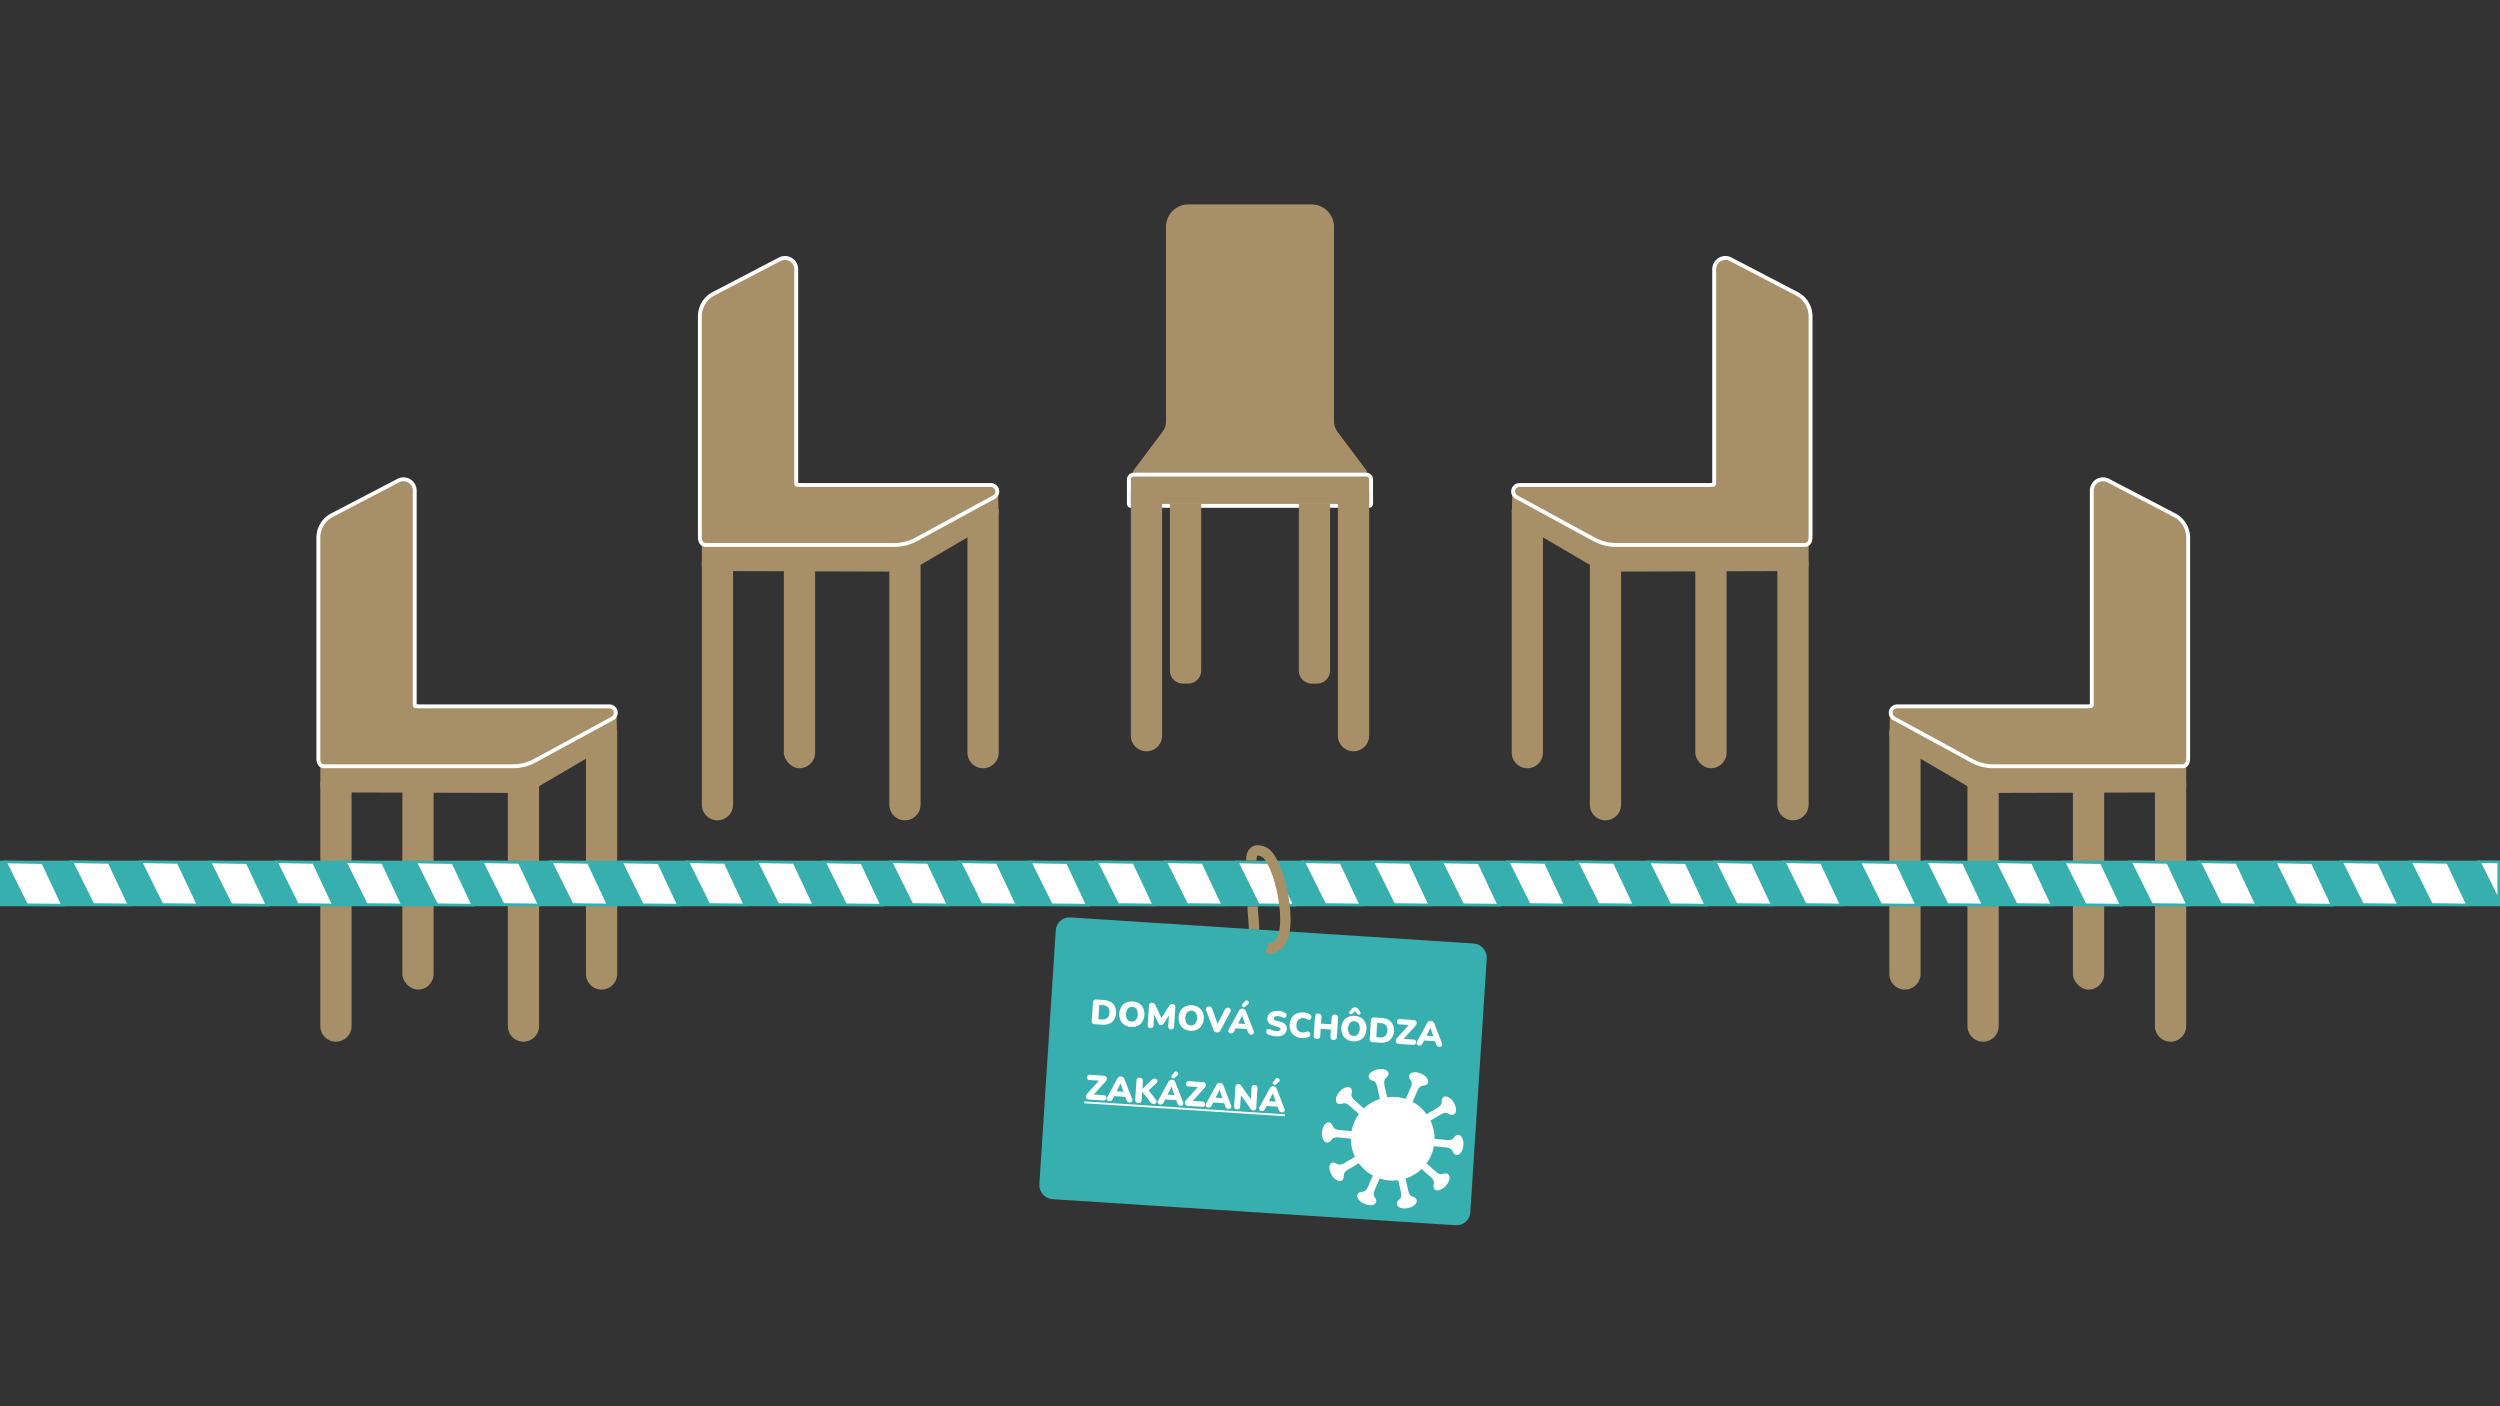 <?xml version="1.0" encoding="UTF-8"?> <svg xmlns="http://www.w3.org/2000/svg" id="Layer_1" data-name="Layer 1" width="1920" height="1080" viewBox="0 0 1920 1080"><rect x="0" y="0" width="1920" height="1080" fill="#333333" stroke="none"/><defs><style>.cls-1{fill:#a78f68;}.cls-2{fill:#fff;}.cls-3,.cls-5{fill:#37afaf;}.cls-4{fill:none;stroke:#a78f68;stroke-width:8px;}.cls-4,.cls-5{stroke-miterlimit:10;}.cls-5{stroke:#37afaf;stroke-width:7px;}</style></defs><path class="cls-1" d="M246,601h24a0,0,0,0,1,0,0V788a12,12,0,0,1-12,12h0a12,12,0,0,1-12-12V601a0,0,0,0,1,0,0Z"></path><path class="cls-1" d="M390,601h24a0,0,0,0,1,0,0V788a12,12,0,0,1-12,12h0a12,12,0,0,1-12-12V601a0,0,0,0,1,0,0Z"></path><path class="cls-1" d="M450,561h24a0,0,0,0,1,0,0V748a12,12,0,0,1-12,12h0a12,12,0,0,1-12-12V561A0,0,0,0,1,450,561Z"></path><rect class="cls-1" x="309" y="561" width="24" height="199" rx="12"></rect><path class="cls-1" d="M246,587.501v16.124a4.783,4.783,0,0,0,4.545,4.948l148.594.426a21.563,21.563,0,0,0,11.835-3.426l58.477-34.275a9.668,9.668,0,0,0,4.41-8.478L473.5,546.13"></path><path class="cls-1" d="M249.02,588.5c-2.999,0-4.52-2.187-4.52-6.5V412.98a19.512,19.512,0,0,1,10.549-17.381L305.887,369.1a8.532,8.532,0,0,1,3.979-.985A8.645,8.645,0,0,1,318.5,376.75V541.381a.947.947,0,0,0,.908.954c.57.012,1.142.047,1.714.083.647.04,1.297.082,1.947.082H467.98a4.939,4.939,0,0,1,2.366,9.278l-59.598,32.44A35.274,35.274,0,0,1,393.93,588.5Z"></path><path class="cls-2" d="M309.866,369.615A7.137,7.137,0,0,1,317,376.75V541.381a2.445,2.445,0,0,0,2.377,2.454c1.224.025,2.457.165,3.693.165H467.98a3.44,3.44,0,0,1,1.65,6.46l-59.6,32.44a33.68,33.68,0,0,1-16.1,4.1H249.02c-2.86,0-3.02-3-3.02-5V412.98a18.076,18.076,0,0,1,9.74-16.05l50.84-26.5a7.08,7.08,0,0,1,3.286-.815m0-3a10.019,10.019,0,0,0-4.672,1.155l-50.84,26.5A21.006,21.006,0,0,0,243,412.98V582c0,6.961,3.772,8,6.02,8H393.93a36.775,36.775,0,0,0,17.535-4.465l59.6-32.44A6.44,6.44,0,0,0,467.98,541H323.07c-.589,0-1.204-.038-1.855-.079-.396-.025-.801-.05-1.215-.067V376.75a10.146,10.146,0,0,0-10.134-10.135Z"></path><path class="cls-1" d="M539,431h24a0,0,0,0,1,0,0V618a12,12,0,0,1-12,12h0a12,12,0,0,1-12-12V431a0,0,0,0,1,0,0Z"></path><path class="cls-1" d="M683,431h24a0,0,0,0,1,0,0V618a12,12,0,0,1-12,12h0a12,12,0,0,1-12-12V431a0,0,0,0,1,0,0Z"></path><path class="cls-1" d="M743,391h24a0,0,0,0,1,0,0V578a12,12,0,0,1-12,12h0a12,12,0,0,1-12-12V391a0,0,0,0,1,0,0Z"></path><rect class="cls-1" x="602" y="391" width="24" height="199" rx="12"></rect><path class="cls-1" d="M539,417.501v16.124a4.783,4.783,0,0,0,4.545,4.948l148.594.426a21.563,21.563,0,0,0,11.835-3.426l58.477-34.275a9.668,9.668,0,0,0,4.41-8.478L766.5,376.13"></path><path class="cls-1" d="M542.02,418.5c-2.999,0-4.52-2.187-4.52-6.5V242.98a19.512,19.512,0,0,1,10.549-17.381L598.887,199.1a8.532,8.532,0,0,1,3.979-.985A8.645,8.645,0,0,1,611.5,206.75V371.381a.947.947,0,0,0,.908.954c.57.012,1.142.047,1.714.083.647.041,1.297.082,1.947.082H760.98a4.939,4.939,0,0,1,2.366,9.278l-59.598,32.44A35.274,35.274,0,0,1,686.93,418.5Z"></path><path class="cls-2" d="M602.866,199.615A7.137,7.137,0,0,1,610,206.75V371.381a2.445,2.445,0,0,0,2.377,2.454c1.224.025,2.457.165,3.693.165H760.98a3.44,3.44,0,0,1,1.65,6.46l-59.6,32.44a33.68,33.68,0,0,1-16.1,4.1H542.02c-2.86,0-3.02-3-3.02-5V242.98a18.076,18.076,0,0,1,9.74-16.05l50.84-26.5a7.08,7.08,0,0,1,3.286-.815m0-3a10.019,10.019,0,0,0-4.672,1.155l-50.84,26.5A21.006,21.006,0,0,0,536,242.98V412c0,6.961,3.772,8,6.02,8H686.93a36.775,36.775,0,0,0,17.535-4.465l59.6-32.44A6.44,6.44,0,0,0,760.98,371H616.07c-.589,0-1.204-.038-1.855-.079-.396-.025-.801-.05-1.215-.067V206.75a10.146,10.146,0,0,0-10.134-10.135Z"></path><path class="cls-1" d="M1667,601h0a12,12,0,0,1,12,12V800a0,0,0,0,1,0,0h-24a0,0,0,0,1,0,0V613A12,12,0,0,1,1667,601Z" transform="translate(3334 1401) rotate(180)"></path><path class="cls-1" d="M1523,601h0a12,12,0,0,1,12,12V800a0,0,0,0,1,0,0h-24a0,0,0,0,1,0,0V613a12,12,0,0,1,12-12Z" transform="translate(3046 1401) rotate(180)"></path><path class="cls-1" d="M1463,561h0a12,12,0,0,1,12,12V760a0,0,0,0,1,0,0h-24a0,0,0,0,1,0,0V573A12,12,0,0,1,1463,561Z" transform="translate(2926 1321) rotate(180)"></path><rect class="cls-1" x="1592" y="561" width="24" height="199" rx="12" transform="translate(3208 1321) rotate(180)"></rect><path class="cls-1" d="M1679,587.501v16.124a4.783,4.783,0,0,1-4.545,4.948l-148.594.426a21.563,21.563,0,0,1-11.835-3.426l-58.477-34.275a9.668,9.668,0,0,1-4.41-8.478l.361-16.689"></path><path class="cls-1" d="M1531.07,588.5a35.272,35.272,0,0,1-16.817-4.282l-59.6-32.441a4.94,4.94,0,0,1,2.367-9.277H1601.93c.65,0,1.3-.041,1.948-.082.572-.035,1.145-.071,1.714-.083a.946.946,0,0,0,.908-.954V376.75a8.645,8.645,0,0,1,8.634-8.635,8.536,8.536,0,0,1,3.979.985l50.84,26.5A19.512,19.512,0,0,1,1680.5,412.98V582c0,4.314-1.52,6.5-4.521,6.5Z"></path><path class="cls-2" d="M1615.134,369.615a7.08,7.08,0,0,1,3.286.815l50.84,26.5a18.076,18.076,0,0,1,9.74,16.05V582c0,2-.16,5-3.02,5H1531.07a33.68,33.68,0,0,1-16.1-4.1l-59.6-32.44a3.44,3.44,0,0,1,1.65-6.46h144.91c1.236,0,2.468-.14,3.692-.165A2.445,2.445,0,0,0,1608,541.381V376.75a7.137,7.137,0,0,1,7.134-7.135m0-3A10.146,10.146,0,0,0,1605,376.75V540.854c-.414.018-.82.043-1.216.068-.651.041-1.266.079-1.854.079H1457.02a6.44,6.44,0,0,0-3.082,12.096l59.598,32.439A36.774,36.774,0,0,0,1531.07,590h144.91c2.248,0,6.02-1.039,6.02-8V412.98a21.009,21.009,0,0,0-11.358-18.712L1619.807,367.77a10.019,10.019,0,0,0-4.672-1.155Z"></path><path class="cls-1" d="M1377,431h0a12,12,0,0,1,12,12V630a0,0,0,0,1,0,0h-24a0,0,0,0,1,0,0V443A12,12,0,0,1,1377,431Z" transform="translate(2754 1061) rotate(180)"></path><path class="cls-1" d="M1233,431h0a12,12,0,0,1,12,12V630a0,0,0,0,1,0,0h-24a0,0,0,0,1,0,0V443A12,12,0,0,1,1233,431Z" transform="translate(2466 1061) rotate(180)"></path><path class="cls-1" d="M1173,391h0a12,12,0,0,1,12,12V590a0,0,0,0,1,0,0h-24a0,0,0,0,1,0,0V403A12,12,0,0,1,1173,391Z" transform="translate(2346 981) rotate(180)"></path><rect class="cls-1" x="1302" y="391" width="24" height="199" rx="12" transform="translate(2628 981) rotate(180)"></rect><path class="cls-1" d="M1389,417.501v16.124a4.783,4.783,0,0,1-4.545,4.948l-148.594.426a21.563,21.563,0,0,1-11.835-3.426l-58.477-34.275a9.668,9.668,0,0,1-4.41-8.478l.361-16.689"></path><path class="cls-1" d="M1241.07,418.5a35.273,35.273,0,0,1-16.817-4.283l-59.6-32.44a4.94,4.94,0,0,1,2.367-9.277H1311.93c.65,0,1.3-.042,1.948-.082.572-.036,1.145-.071,1.714-.083a.947.947,0,0,0,.908-.954V206.75a8.645,8.645,0,0,1,8.634-8.635,8.536,8.536,0,0,1,3.979.985l50.84,26.5A19.512,19.512,0,0,1,1390.5,242.98V412c0,4.313-1.52,6.5-4.521,6.5Z"></path><path class="cls-2" d="M1325.134,199.615a7.08,7.08,0,0,1,3.286.815l50.84,26.5a18.076,18.076,0,0,1,9.74,16.05V412c0,2-.16,5-3.02,5H1241.07a33.68,33.68,0,0,1-16.1-4.1l-59.6-32.44a3.44,3.44,0,0,1,1.65-6.46h144.91c1.236,0,2.468-.14,3.692-.165A2.445,2.445,0,0,0,1318,371.381V206.75a7.137,7.137,0,0,1,7.134-7.135m0-3A10.146,10.146,0,0,0,1315,206.75V370.854c-.414.018-.819.043-1.215.067-.651.041-1.266.079-1.855.079H1167.02a6.44,6.44,0,0,0-3.082,12.096l59.598,32.439A36.774,36.774,0,0,0,1241.07,420h144.91c2.248,0,6.02-1.039,6.02-8V242.98a21.009,21.009,0,0,0-11.358-18.712L1329.807,197.77a10.019,10.019,0,0,0-4.672-1.155Z"></path><path class="cls-1" d="M1047.83,364H872.17a1.835,1.835,0,0,1-1.468-2.936L892.808,331.59A13.461,13.461,0,0,0,895.5,323.513V174.174A17.174,17.174,0,0,1,912.674,157h94.652A17.174,17.174,0,0,1,1024.5,174.174V323.513a13.461,13.461,0,0,0,2.692,8.077l22.106,29.475A1.835,1.835,0,0,1,1047.83,364Z"></path><path class="cls-1" d="M868.5,388.5A1.5,1.5,0,0,1,867,387V368.283a3.787,3.787,0,0,1,3.783-3.783h178.435A3.786,3.786,0,0,1,1053,368.283V387a1.5,1.5,0,0,1-1.5,1.5Z"></path><path class="cls-2" d="M1049.217,366a2.283,2.283,0,0,1,2.283,2.283V387h-183V368.283A2.283,2.283,0,0,1,870.783,366h178.435m0-3H870.783a5.289,5.289,0,0,0-5.283,5.283V387a3,3,0,0,0,3,3h183a3,3,0,0,0,3-3V368.283A5.289,5.289,0,0,0,1049.217,363Z"></path><path class="cls-1" d="M1039.5,378h0a12,12,0,0,1,12,12V577a0,0,0,0,1,0,0h-24a0,0,0,0,1,0,0V390A12,12,0,0,1,1039.5,378Z" transform="translate(2079 955) rotate(-180)"></path><path class="cls-1" d="M880.5,378h0a12,12,0,0,1,12,12V577a0,0,0,0,1,0,0h-24a0,0,0,0,1,0,0V390A12,12,0,0,1,880.5,378Z" transform="translate(1761 955) rotate(-180)"></path><path class="cls-1" d="M1007.493,387h4.014a9.993,9.993,0,0,1,9.993,9.993V525a0,0,0,0,1,0,0h-24a0,0,0,0,1,0,0V396.993A9.993,9.993,0,0,1,1007.493,387Z" transform="translate(2019 912) rotate(-180)"></path><path class="cls-1" d="M908.493,387h4.014a9.993,9.993,0,0,1,9.993,9.993V525a0,0,0,0,1,0,0h-24a0,0,0,0,1,0,0V396.993A9.993,9.993,0,0,1,908.493,387Z" transform="translate(1821 912) rotate(-180)"></path><path class="cls-3" d="M1920,696H0V661H1920Z"></path><polygon class="cls-2" points="20.454 694.845 4.105 661.989 32.804 662.543 48.131 695.158 20.454 694.845"></polygon><path class="cls-3" d="M5.735,663.021l26.428.509,14.385,30.61-25.472-.288L5.735,663.021m-3.26-2.063,17.356,34.88,29.884.338L33.444,661.554l-30.97-.596Z"></path><polygon class="cls-2" points="71.454 694.669 55.105 661.813 83.804 662.367 99.131 694.982 71.454 694.669"></polygon><path class="cls-3" d="M56.735,662.845l26.428.509,14.385,30.61-25.472-.288L56.735,662.845m-3.26-2.063,17.356,34.88,29.884.338L84.444,661.379l-30.97-.596Z"></path><polygon class="cls-2" points="124.454 694.669 108.105 661.813 136.804 662.367 152.131 694.982 124.454 694.669"></polygon><path class="cls-3" d="M109.735,662.845l26.428.509,14.385,30.61-25.472-.288-15.341-30.831m-3.26-2.063,17.356,34.88,29.884.338-16.271-34.621-30.97-.596Z"></path><polygon class="cls-2" points="177.454 694.845 161.105 661.989 189.804 662.543 205.131 695.158 177.454 694.845"></polygon><path class="cls-3" d="M162.735,663.021l26.428.509,14.385,30.61-25.472-.288-15.341-30.831m-3.26-2.063,17.356,34.88,29.884.338-16.271-34.621-30.97-.596Z"></path><polygon class="cls-2" points="228.454 694.669 212.105 661.813 240.804 662.367 256.131 694.982 228.454 694.669"></polygon><path class="cls-3" d="M213.735,662.845l26.428.509,14.385,30.61-25.472-.288-15.341-30.831m-3.26-2.063,17.356,34.88,29.884.338-16.271-34.621-30.97-.596Z"></path><polygon class="cls-2" points="281.454 694.669 265.105 661.813 293.804 662.367 309.131 694.982 281.454 694.669"></polygon><path class="cls-3" d="M266.735,662.845l26.428.509,14.385,30.61-25.472-.288-15.341-30.831m-3.26-2.063,17.356,34.88,29.884.338-16.271-34.621-30.97-.596Z"></path><polygon class="cls-2" points="335.454 694.845 319.105 661.989 347.804 662.543 363.131 695.158 335.454 694.845"></polygon><path class="cls-3" d="M320.735,663.021l26.428.509,14.385,30.61-25.472-.288-15.341-30.831m-3.26-2.063,17.356,34.88,29.884.338-16.271-34.621-30.97-.596Z"></path><polygon class="cls-2" points="386.454 694.669 370.105 661.813 398.804 662.367 414.131 694.982 386.454 694.669"></polygon><path class="cls-3" d="M371.735,662.845l26.428.509,14.385,30.61-25.472-.288-15.341-30.831m-3.26-2.063,17.356,34.88,29.884.338-16.271-34.621-30.97-.596Z"></path><polygon class="cls-2" points="439.454 694.669 423.105 661.813 451.804 662.367 467.131 694.982 439.454 694.669"></polygon><path class="cls-3" d="M424.735,662.845l26.428.509,14.385,30.61-25.472-.288-15.341-30.831m-3.26-2.063,17.356,34.88,29.884.338-16.271-34.621-30.97-.596Z"></path><polygon class="cls-2" points="493.454 694.845 477.105 661.989 505.804 662.543 521.131 695.158 493.454 694.845"></polygon><path class="cls-3" d="M478.735,663.021l26.428.509,14.385,30.61-25.472-.288-15.341-30.831m-3.26-2.063,17.356,34.88,29.884.338-16.271-34.621-30.97-.596Z"></path><polygon class="cls-2" points="544.454 694.669 528.105 661.813 556.804 662.367 572.131 694.982 544.454 694.669"></polygon><path class="cls-3" d="M529.735,662.845l26.428.509,14.385,30.61-25.472-.288-15.341-30.831m-3.26-2.063,17.356,34.88,29.884.338-16.271-34.621-30.97-.596Z"></path><polygon class="cls-2" points="597.454 694.669 581.105 661.813 609.804 662.367 625.131 694.982 597.454 694.669"></polygon><path class="cls-3" d="M582.735,662.845l26.428.509,14.385,30.61-25.472-.288-15.341-30.831m-3.26-2.063,17.356,34.88,29.884.338-16.271-34.621-30.97-.596Z"></path><polygon class="cls-2" points="649.454 694.845 633.105 661.989 661.804 662.543 677.131 695.158 649.454 694.845"></polygon><path class="cls-3" d="M634.735,663.021l26.428.509,14.385,30.61-25.472-.288-15.341-30.831m-3.26-2.063,17.356,34.88,29.884.338-16.271-34.621-30.97-.596Z"></path><polygon class="cls-2" points="700.454 694.669 684.105 661.813 712.804 662.367 728.131 694.982 700.454 694.669"></polygon><path class="cls-3" d="M685.735,662.845l26.428.509,14.385,30.61-25.472-.288-15.341-30.831m-3.26-2.063,17.356,34.88,29.884.338-16.271-34.621-30.97-.596Z"></path><polygon class="cls-2" points="753.454 694.669 737.105 661.813 765.804 662.367 781.131 694.982 753.454 694.669"></polygon><path class="cls-3" d="M738.735,662.845l26.428.509,14.385,30.61-25.472-.288-15.341-30.831m-3.26-2.063,17.356,34.88,29.884.338-16.271-34.621-30.97-.596Z"></path><polygon class="cls-2" points="807.454 694.845 791.105 661.989 819.804 662.543 835.131 695.158 807.454 694.845"></polygon><path class="cls-3" d="M792.735,663.021l26.428.509,14.385,30.61-25.472-.288-15.341-30.831m-3.26-2.063,17.356,34.88,29.884.338-16.271-34.621-30.97-.596Z"></path><polygon class="cls-2" points="858.454 694.669 842.105 661.813 870.804 662.367 886.131 694.982 858.454 694.669"></polygon><path class="cls-3" d="M843.735,662.845l26.428.509,14.385,30.61-25.472-.288-15.341-30.831m-3.26-2.063,17.356,34.88,29.884.338-16.271-34.621-30.97-.596Z"></path><polygon class="cls-2" points="911.454 694.669 895.105 661.813 923.804 662.367 939.131 694.982 911.454 694.669"></polygon><path class="cls-3" d="M896.735,662.845l26.428.509,14.385,30.61-25.472-.288-15.341-30.831m-3.26-2.063,17.356,34.88,29.884.338-16.271-34.621-30.97-.596Z"></path><polygon class="cls-2" points="966.454 694.845 950.105 661.989 978.804 662.543 994.132 695.158 966.454 694.845"></polygon><path class="cls-3" d="M951.735,663.021l26.428.509,14.385,30.61-25.472-.288-15.341-30.831m-3.26-2.063,17.356,34.88,29.884.338-16.271-34.621Z"></path><polygon class="cls-2" points="1017.454 694.669 1001.105 661.813 1029.804 662.367 1045.131 694.982 1017.454 694.669"></polygon><path class="cls-3" d="M1002.735,662.845l26.428.509,14.385,30.61-25.472-.288-15.341-30.831m-3.26-2.063,17.356,34.88,29.884.338-16.271-34.621-30.97-.596Z"></path><polygon class="cls-2" points="1070.454 694.669 1054.105 661.813 1082.804 662.367 1098.131 694.982 1070.454 694.669"></polygon><path class="cls-3" d="M1055.735,662.845l26.428.509,14.385,30.61-25.472-.288-15.341-30.831m-3.26-2.063,17.356,34.88,29.884.338-16.271-34.621-30.97-.596Z"></path><polygon class="cls-2" points="1123.454 694.845 1107.105 661.989 1135.804 662.543 1151.131 695.158 1123.454 694.845"></polygon><path class="cls-3" d="M1108.735,663.021l26.428.509,14.385,30.61-25.472-.288-15.341-30.831m-3.26-2.063,17.356,34.88,29.884.338-16.271-34.621-30.97-.596Z"></path><polygon class="cls-2" points="1174.454 694.669 1158.105 661.813 1186.804 662.367 1202.131 694.982 1174.454 694.669"></polygon><path class="cls-3" d="M1159.735,662.845l26.428.509,14.385,30.61-25.472-.288-15.341-30.831m-3.26-2.063,17.356,34.88,29.884.338-16.271-34.621-30.97-.596Z"></path><polygon class="cls-2" points="1227.454 694.669 1211.105 661.813 1239.804 662.367 1255.131 694.982 1227.454 694.669"></polygon><path class="cls-3" d="M1212.735,662.845l26.428.509,14.385,30.61-25.472-.288-15.341-30.831m-3.26-2.063,17.356,34.88,29.884.338-16.271-34.621-30.97-.596Z"></path><polygon class="cls-2" points="1282.454 694.845 1266.105 661.989 1294.804 662.543 1310.131 695.158 1282.454 694.845"></polygon><path class="cls-3" d="M1267.735,663.021l26.428.509,14.385,30.61-25.472-.288-15.341-30.831m-3.26-2.063,17.356,34.88,29.884.338-16.271-34.621-30.97-.596Z"></path><polygon class="cls-2" points="1333.454 694.669 1317.105 661.813 1345.804 662.367 1361.131 694.982 1333.454 694.669"></polygon><path class="cls-3" d="M1318.735,662.845l26.428.509,14.385,30.61-25.472-.288-15.341-30.831m-3.26-2.063,17.356,34.88,29.884.338-16.271-34.621-30.97-.596Z"></path><polygon class="cls-2" points="1386.454 694.669 1370.105 661.813 1398.804 662.367 1414.131 694.982 1386.454 694.669"></polygon><path class="cls-3" d="M1371.735,662.845l26.428.509,14.385,30.61-25.472-.288-15.341-30.831m-3.26-2.063,17.356,34.88,29.884.338-16.271-34.621-30.97-.596Z"></path><polygon class="cls-2" points="1444.454 694.845 1428.105 661.989 1456.804 662.543 1472.131 695.158 1444.454 694.845"></polygon><path class="cls-3" d="M1429.735,663.021l26.428.509,14.385,30.61-25.472-.288-15.341-30.831m-3.26-2.063,17.356,34.88,29.884.338-16.271-34.621-30.97-.596Z"></path><polygon class="cls-2" points="1495.454 694.669 1479.105 661.813 1507.804 662.367 1523.131 694.982 1495.454 694.669"></polygon><path class="cls-3" d="M1480.735,662.845l26.428.509,14.385,30.61-25.472-.288-15.341-30.831m-3.26-2.063,17.356,34.88,29.884.338-16.271-34.621-30.97-.596Z"></path><polygon class="cls-2" points="1548.454 694.669 1532.105 661.813 1560.804 662.367 1576.131 694.982 1548.454 694.669"></polygon><path class="cls-3" d="M1533.735,662.845l26.428.509,14.385,30.61-25.472-.288-15.341-30.831m-3.26-2.063,17.356,34.88,29.884.338-16.271-34.621-30.97-.596Z"></path><polygon class="cls-2" points="1601.454 694.845 1585.105 661.989 1613.804 662.543 1629.131 695.158 1601.454 694.845"></polygon><path class="cls-3" d="M1586.735,663.021l26.428.509,14.385,30.61-25.472-.288-15.341-30.831m-3.26-2.063,17.356,34.88,29.884.338-16.271-34.621-30.97-.596Z"></path><polygon class="cls-2" points="1652.454 694.669 1636.105 661.813 1664.804 662.367 1680.131 694.982 1652.454 694.669"></polygon><path class="cls-3" d="M1637.735,662.845l26.428.509,14.385,30.61-25.472-.288-15.341-30.831m-3.26-2.063,17.356,34.88,29.884.338-16.271-34.621-30.97-.596Z"></path><polygon class="cls-2" points="1705.454 694.669 1689.105 661.813 1717.804 662.367 1733.131 694.982 1705.454 694.669"></polygon><path class="cls-3" d="M1690.735,662.845l26.428.509,14.385,30.61-25.472-.288-15.341-30.831m-3.26-2.063,17.356,34.88,29.884.338-16.271-34.621-30.97-.596Z"></path><polygon class="cls-2" points="1763.454 694.845 1747.105 661.989 1775.804 662.543 1791.131 695.158 1763.454 694.845"></polygon><path class="cls-3" d="M1748.735,663.021l26.428.509,14.385,30.61-25.472-.288-15.341-30.831m-3.26-2.063,17.356,34.88,29.884.338-16.271-34.621-30.97-.596Z"></path><polygon class="cls-2" points="1814.454 694.669 1798.105 661.813 1826.804 662.367 1842.131 694.982 1814.454 694.669"></polygon><path class="cls-3" d="M1799.735,662.845l26.428.509,14.385,30.61-25.472-.288-15.341-30.831m-3.26-2.063,17.356,34.88,29.884.338-16.271-34.621-30.97-.596Z"></path><polygon class="cls-2" points="1867.454 694.669 1851.105 661.813 1879.804 662.367 1895.131 694.982 1867.454 694.669"></polygon><path class="cls-3" d="M1852.735,662.845l26.428.509,14.385,30.61-25.472-.288-15.341-30.831m-3.26-2.063,17.356,34.88,29.884.338-16.271-34.621-30.97-.596Z"></path><polygon class="cls-2" points="1915.895 685.553 1904.098 661.803 1919 661.987 1919 691.764 1915.895 685.553"></polygon><path class="cls-3" d="M1905.721,662.823l12.279.153v24.553l-1.209-2.417-11.07-22.288m-3.247-2.04L1915,686l5,10V661l-17.525-.218Z"></path><path class="cls-4" d="M963,714c.283-4.244-1-14.085-1-18"></path><rect class="cls-5" x="807.683" y="717.864" width="324.681" height="209.82" rx="7.067" transform="translate(55.127 -60.893) rotate(3.701)"></rect><path class="cls-4" d="M961,661c0-10,6-8,9-7,12.327,4.109,25.087,62.076,11,72-3.181,2.241-5.557,2.941-7.913,2.174"></path><path class="cls-2" d="M840.912,786.616a2.278,2.278,0,0,1-2.421-2.727l.897-13.875a2.28,2.28,0,0,1,2.752-2.393l5.281.342q4.931.319,7.491,2.975a10.415,10.415,0,0,1-.907,14.024q-2.882,2.316-7.813,1.996Zm2.631-3.861,2.587.168a5.717,5.717,0,0,0,4.277-1.09,5.638,5.638,0,0,0,1.628-4.048,5.555,5.555,0,0,0-1.107-4.211,5.766,5.766,0,0,0-4.089-1.616l-2.587-.168Z"></path><path class="cls-2" d="M868.645,788.708a10.105,10.105,0,0,1-4.973-1.553,8.654,8.654,0,0,1-3.16-3.653,11.641,11.641,0,0,1,.653-10.307,8.478,8.478,0,0,1,3.603-3.19,11.183,11.183,0,0,1,10.117.654,8.6,8.6,0,0,1,3.161,3.628,11.575,11.575,0,0,1-.666,10.306,8.652,8.652,0,0,1-3.603,3.216A10.097,10.097,0,0,1,868.645,788.708Zm.268-4.149a4.005,4.005,0,0,0,3.397-1.281,7.855,7.855,0,0,0,.551-8.312,4.456,4.456,0,0,0-6.628-.429,7.896,7.896,0,0,0-.538,8.312A3.999,3.999,0,0,0,868.913,784.559Z"></path><path class="cls-2" d="M883.521,789.616a2.217,2.217,0,0,1-1.619-.7,2.293,2.293,0,0,1-.47-1.708l.967-14.953a2.201,2.201,0,0,1,.728-1.645,2.479,2.479,0,0,1,1.79-.466,2.708,2.708,0,0,1,1.458.46,3.222,3.222,0,0,1,.946,1.265l4.689,9.909,5.927-9.223a3.507,3.507,0,0,1,1.115-1.131,2.68,2.68,0,0,1,1.518-.268,2.046,2.046,0,0,1,2.09,2.408l-.967,14.953a2.332,2.332,0,0,1-.674,1.635,2.637,2.637,0,0,1-3.328-.216,2.293,2.293,0,0,1-.471-1.708l.537-8.298-4.197,6.329a3.133,3.133,0,0,1-.853.838,2.24,2.24,0,0,1-2.223-.143,2.723,2.723,0,0,1-.724-.941l-3.326-6.709-.53,8.191a2.33,2.33,0,0,1-.675,1.635A2.208,2.208,0,0,1,883.521,789.616Z"></path><path class="cls-2" d="M914.206,791.655a10.109,10.109,0,0,1-4.973-1.554,8.643,8.643,0,0,1-3.159-3.653,11.64,11.64,0,0,1,.653-10.307,8.481,8.481,0,0,1,3.602-3.19,11.193,11.193,0,0,1,10.118.654,8.601,8.601,0,0,1,3.16,3.628,11.575,11.575,0,0,1-.666,10.306,8.642,8.642,0,0,1-3.603,3.216A10.099,10.099,0,0,1,914.206,791.655Zm.268-4.149a4.009,4.009,0,0,0,3.397-1.282,7.855,7.855,0,0,0,.551-8.312,4.458,4.458,0,0,0-6.628-.429,7.896,7.896,0,0,0-.538,8.312A3.999,3.999,0,0,0,914.474,787.506Z"></path><path class="cls-2" d="M934.579,792.919a2.905,2.905,0,0,1-1.629-.539,3.233,3.233,0,0,1-.975-1.443l-5.589-14.809a2.708,2.708,0,0,1-.16-1.715,1.853,1.853,0,0,1,.831-1.123,2.507,2.507,0,0,1,1.508-.322,2.457,2.457,0,0,1,1.612.592,3.836,3.836,0,0,1,.878,1.49l4.031,11.3,5.455-10.713a3.712,3.712,0,0,1,1.062-1.353,2.413,2.413,0,0,1,1.62-.368,2.242,2.242,0,0,1,1.373.521,1.891,1.891,0,0,1,.638,1.218,2.77,2.77,0,0,1-.391,1.666l-7.478,13.964a3.075,3.075,0,0,1-1.126,1.308A2.849,2.849,0,0,1,934.579,792.919Z"></path><path class="cls-2" d="M945.384,793.617a1.958,1.958,0,0,1-1.665-3.139l7.643-14.008a3.693,3.693,0,0,1,1.285-1.458,2.818,2.818,0,0,1,1.676-.379,2.768,2.768,0,0,1,1.584.59,3.69,3.69,0,0,1,1.085,1.611l5.776,14.876a2.134,2.134,0,0,1-.087,2.173,1.987,1.987,0,0,1-1.833.733,2.527,2.527,0,0,1-1.627-.592,4.125,4.125,0,0,1-.936-1.63l-.729-2.103-8.488-.549-.994,1.992a5.013,5.013,0,0,1-1.099,1.498A2.201,2.201,0,0,1,945.384,793.617Zm8.534-13.571-2.986,6.003,5.228.338-2.187-6.337Zm2.339-6.884a1.468,1.468,0,0,1-1.041.393,1.494,1.494,0,0,1-.91-.369,1.475,1.475,0,0,1-.487-.817,1.141,1.141,0,0,1,.278-.969l1.921-2.501a1.441,1.441,0,0,1,.959-.613,1.852,1.852,0,0,1,1.045.161,2.126,2.126,0,0,1,.821.677,1.538,1.538,0,0,1,.317.954,1.315,1.315,0,0,1-.522.967Z"></path><path class="cls-2" d="M979.812,795.898a17.898,17.898,0,0,1-3.36-.556,11.622,11.622,0,0,1-2.915-1.149,2.06,2.06,0,0,1-1.099-2.25,2.317,2.317,0,0,1,.531-1.101,1.832,1.832,0,0,1,1.041-.609,2.03,2.03,0,0,1,1.389.267,9.176,9.176,0,0,0,2.268.917,12.54,12.54,0,0,0,2.409.412,4.789,4.789,0,0,0,2.522-.31,1.38,1.38,0,0,0,.789-1.125,1.19,1.19,0,0,0-.434-1.029,4.749,4.749,0,0,0-1.723-.761l-3.109-.878q-5.046-1.435-4.772-5.693a5.442,5.442,0,0,1,1.222-3.194,6.532,6.532,0,0,1,2.955-1.986,10.679,10.679,0,0,1,4.253-.496,13.618,13.618,0,0,1,2.823.493,8.362,8.362,0,0,1,2.432,1.091,1.95,1.95,0,0,1,.948,1.239,2.211,2.211,0,0,1-.146,1.438,1.815,1.815,0,0,1-1.023.961,2.138,2.138,0,0,1-1.731-.219,7.966,7.966,0,0,0-1.744-.641,10.623,10.623,0,0,0-1.874-.298,4.279,4.279,0,0,0-2.352.376,1.573,1.573,0,0,0-.895,1.308,1.183,1.183,0,0,0,.422,1.003,4.56,4.56,0,0,0,1.683.758l3.081.875q5.13,1.441,4.862,5.563a5.365,5.365,0,0,1-1.206,3.169,6.436,6.436,0,0,1-2.939,1.947A11.023,11.023,0,0,1,979.812,795.898Z"></path><path class="cls-2" d="M999.885,797.196a11.342,11.342,0,0,1-5.337-1.563,8.32,8.32,0,0,1-3.24-3.644,11.758,11.758,0,0,1,.668-10.333,8.352,8.352,0,0,1,3.683-3.186,11.356,11.356,0,0,1,5.493-.861,12.588,12.588,0,0,1,2.557.448,8.546,8.546,0,0,1,2.302,1.002,2.334,2.334,0,0,1,.985,1.092,2.254,2.254,0,0,1,.133,1.279,2.357,2.357,0,0,1-.547,1.129,1.879,1.879,0,0,1-1.027.623,1.744,1.744,0,0,1-1.282-.258,7.327,7.327,0,0,0-3.209-.992,4.823,4.823,0,0,0-3.864,1.17,7.191,7.191,0,0,0-.526,8.138,4.812,4.812,0,0,0,3.682,1.657,7.358,7.358,0,0,0,3.144-.525,2.228,2.228,0,0,1,1.453-.097,1.943,1.943,0,0,1,.996.715,2.219,2.219,0,0,1,.426,1.149,2.245,2.245,0,0,1-.256,1.241,2.06,2.06,0,0,1-1.061.933,8.072,8.072,0,0,1-2.388.738A12.071,12.071,0,0,1,999.885,797.196Z"></path><path class="cls-2" d="M1011.312,797.881a2.481,2.481,0,0,1-1.791-.766,2.564,2.564,0,0,1-.525-1.928l.933-14.415a2.563,2.563,0,0,1,.769-1.844,2.924,2.924,0,0,1,3.664.237,2.559,2.559,0,0,1,.525,1.928l-.326,5.038,7.84.507.326-5.038a2.557,2.557,0,0,1,.769-1.844,2.486,2.486,0,0,1,1.875-.528,2.437,2.437,0,0,1,1.776.765,2.595,2.595,0,0,1,.511,1.927l-.933,14.414a2.589,2.589,0,0,1-.755,1.846,2.432,2.432,0,0,1-1.859.529,2.471,2.471,0,0,1-1.805-.767,2.594,2.594,0,0,1-.512-1.927l.344-5.308-7.84-.507-.344,5.308a2.587,2.587,0,0,1-.756,1.845A2.467,2.467,0,0,1,1011.312,797.881Z"></path><path class="cls-2" d="M1039.169,799.737a10.104,10.104,0,0,1-4.973-1.554,8.643,8.643,0,0,1-3.159-3.653,11.647,11.647,0,0,1,.652-10.307,8.486,8.486,0,0,1,3.603-3.19,11.191,11.191,0,0,1,10.117.654,8.61,8.61,0,0,1,3.161,3.628,11.573,11.573,0,0,1-.666,10.306,8.653,8.653,0,0,1-3.604,3.216A10.106,10.106,0,0,1,1039.169,799.737Zm.269-4.149a4.011,4.011,0,0,0,3.397-1.282,7.85,7.85,0,0,0,.55-8.312,4.457,4.457,0,0,0-6.628-.429,7.904,7.904,0,0,0-.537,8.312A4.001,4.001,0,0,0,1039.438,795.588Zm-.841-17.128a1.465,1.465,0,0,1-1.002.436,1.513,1.513,0,0,1-.954-.305,1.313,1.313,0,0,1-.518-.765,1.067,1.067,0,0,1,.304-.941l1.588-1.952a3.229,3.229,0,0,1,5.389.348l1.321,2.142a1.065,1.065,0,0,1,.182.973,1.333,1.333,0,0,1-.6.691,1.459,1.459,0,0,1-.972.181,1.573,1.573,0,0,1-.965-.564l-1.753-2.195Z"></path><path class="cls-2" d="M1054.357,800.421a2.279,2.279,0,0,1-2.423-2.727l.897-13.875a2.281,2.281,0,0,1,2.754-2.393l5.28.342q4.931.319,7.492,2.975a10.418,10.418,0,0,1-.907,14.024q-2.883,2.316-7.814,1.996Zm2.631-3.861,2.586.167a5.718,5.718,0,0,0,4.277-1.089,5.636,5.636,0,0,0,1.628-4.048,5.56,5.56,0,0,0-1.107-4.211,5.766,5.766,0,0,0-4.089-1.617l-2.586-.167Z"></path><path class="cls-2" d="M1074.296,801.711a2.436,2.436,0,0,1-1.855-.823,2.281,2.281,0,0,1-.436-1.815,3.995,3.995,0,0,1,1.11-2.119l8.828-9.738-7.059-.456q-2.13-.138-1.997-2.185.13-2.022,2.261-1.884l10.507.68a2.484,2.484,0,0,1,1.867.824,2.224,2.224,0,0,1,.439,1.815,4.096,4.096,0,0,1-1.125,2.118l-8.854,9.735,7.517.486q2.128.138,1.998,2.159a1.85,1.85,0,0,1-2.261,1.909Z"></path><path class="cls-2" d="M1089.988,802.97a1.958,1.958,0,0,1-1.664-3.139l7.643-14.008a3.682,3.682,0,0,1,1.285-1.458,2.813,2.813,0,0,1,1.676-.379,2.767,2.767,0,0,1,1.584.59,3.704,3.704,0,0,1,1.087,1.611l5.774,14.875a2.137,2.137,0,0,1-.086,2.174,1.989,1.989,0,0,1-1.833.733,2.516,2.516,0,0,1-1.626-.593,4.092,4.092,0,0,1-.936-1.629l-.73-2.103-8.487-.549-.995,1.992a5.01,5.01,0,0,1-1.098,1.498A2.208,2.208,0,0,1,1089.988,802.97Zm8.534-13.571-2.986,6.003,5.228.338-2.187-6.337Z"></path><path class="cls-2" d="M836.333,844.441a2.433,2.433,0,0,1-1.854-.823,2.282,2.282,0,0,1-.438-1.813,3.997,3.997,0,0,1,1.111-2.12l8.828-9.737-7.059-.457a1.85,1.85,0,0,1-1.996-2.184q.13-2.022,2.259-1.884l10.508.68a2.48,2.48,0,0,1,1.868.824,2.221,2.221,0,0,1,.437,1.814,4.09,4.09,0,0,1-1.124,2.118l-8.854,9.736,7.517.485q2.128.138,1.998,2.16a1.849,1.849,0,0,1-2.261,1.908Z"></path><path class="cls-2" d="M852.026,845.7a1.958,1.958,0,0,1-1.664-3.139l7.643-14.007a3.707,3.707,0,0,1,1.285-1.46,2.82,2.82,0,0,1,1.675-.378,2.771,2.771,0,0,1,1.585.589,3.7,3.7,0,0,1,1.086,1.612l5.775,14.876a2.135,2.135,0,0,1-.086,2.173,1.991,1.991,0,0,1-1.833.734,2.523,2.523,0,0,1-1.625-.593,4.11,4.11,0,0,1-.936-1.63l-.73-2.103-8.488-.549-.994,1.992a5.035,5.035,0,0,1-1.098,1.498A2.206,2.206,0,0,1,852.026,845.7Zm8.534-13.571-2.985,6.003,5.227.338-2.188-6.337Z"></path><path class="cls-2" d="M874.173,847.133a2.482,2.482,0,0,1-1.79-.766,2.521,2.521,0,0,1-.526-1.9l.936-14.469a2.519,2.519,0,0,1,.767-1.817,2.925,2.925,0,0,1,3.664.236,2.522,2.522,0,0,1,.527,1.901l-.38,5.874.054.004,7.014-6.799a4.329,4.329,0,0,1,1.147-.777,2.733,2.733,0,0,1,1.327-.226,2.061,2.061,0,0,1,1.579.684,1.794,1.794,0,0,1,.37,1.391,2.273,2.273,0,0,1-.711,1.361l-5.987,5.564,5.493,7.093a2.39,2.39,0,0,1,.598,1.635,1.834,1.834,0,0,1-.654,1.324,2.227,2.227,0,0,1-1.652.448,2.722,2.722,0,0,1-1.459-.459,5.631,5.631,0,0,1-1.115-1.169l-6.099-7.78-.054-.004-.408,6.305a2.553,2.553,0,0,1-.753,1.817A2.471,2.471,0,0,1,874.173,847.133Z"></path><path class="cls-2" d="M891.175,848.232a1.958,1.958,0,0,1-1.664-3.139l7.643-14.008a3.709,3.709,0,0,1,1.285-1.459,2.82,2.82,0,0,1,1.675-.378,2.772,2.772,0,0,1,1.585.589,3.701,3.701,0,0,1,1.087,1.612l5.775,14.876a2.133,2.133,0,0,1-.086,2.173,1.988,1.988,0,0,1-1.833.733,2.518,2.518,0,0,1-1.625-.592,4.122,4.122,0,0,1-.936-1.63l-.73-2.103-8.487-.549-.995,1.992a5.024,5.024,0,0,1-1.098,1.498A2.213,2.213,0,0,1,891.175,848.232Zm8.535-13.571-2.985,6.003,5.227.338-2.188-6.337Zm2.339-6.884a1.464,1.464,0,0,1-1.039.393,1.494,1.494,0,0,1-.91-.369,1.479,1.479,0,0,1-.489-.817,1.147,1.147,0,0,1,.279-.97l1.921-2.5a1.447,1.447,0,0,1,.96-.614,1.85,1.85,0,0,1,1.044.162,2.144,2.144,0,0,1,.822.676,1.554,1.554,0,0,1,.317.954,1.322,1.322,0,0,1-.522.968Z"></path><path class="cls-2" d="M912.341,849.357a2.434,2.434,0,0,1-1.855-.823,2.284,2.284,0,0,1-.438-1.815,3.995,3.995,0,0,1,1.111-2.119l8.828-9.738-7.06-.456a1.85,1.85,0,0,1-1.996-2.184q.13-2.022,2.259-1.884l10.508.68a2.483,2.483,0,0,1,1.868.823,2.223,2.223,0,0,1,.437,1.815,4.091,4.091,0,0,1-1.124,2.118l-8.855,9.735,7.518.486q2.128.138,1.998,2.159a1.85,1.85,0,0,1-2.261,1.909Z"></path><path class="cls-2" d="M928.033,850.616a1.958,1.958,0,0,1-1.664-3.139l7.643-14.008a3.71,3.71,0,0,1,1.285-1.459,2.821,2.821,0,0,1,1.675-.378,2.772,2.772,0,0,1,1.585.589,3.701,3.701,0,0,1,1.087,1.612l5.774,14.875a2.133,2.133,0,0,1-.086,2.174,1.987,1.987,0,0,1-1.833.733,2.525,2.525,0,0,1-1.627-.592,4.127,4.127,0,0,1-.936-1.63l-.729-2.103-8.488-.549-.994,1.992a5.016,5.016,0,0,1-1.098,1.498A2.206,2.206,0,0,1,928.033,850.616Zm8.534-13.571-2.985,6.003,5.227.338-2.188-6.337Z"></path><path class="cls-2" d="M950.019,852.038a2.064,2.064,0,0,1-2.166-2.494l.95-14.684a2.568,2.568,0,0,1,.711-1.78,2.047,2.047,0,0,1,1.603-.532,2.354,2.354,0,0,1,1.313.41,5.796,5.796,0,0,1,1.021,1.149l7.158,10.23.57-8.81a2.041,2.041,0,0,1,2.44-2.17,2.264,2.264,0,0,1,1.671.717,2.38,2.38,0,0,1,.469,1.749l-.965,14.927a2.374,2.374,0,0,1-.644,1.595,1.857,1.857,0,0,1-1.495.513,2.744,2.744,0,0,1-1.42-.417,4.55,4.55,0,0,1-1.048-1.149l-7.159-10.23-.568,8.783A2.053,2.053,0,0,1,950.019,852.038Z"></path><path class="cls-2" d="M969.015,853.267a1.958,1.958,0,0,1-1.664-3.139l7.643-14.008a3.707,3.707,0,0,1,1.285-1.459,2.823,2.823,0,0,1,1.676-.378,2.768,2.768,0,0,1,1.584.589,3.696,3.696,0,0,1,1.087,1.612l5.774,14.876a2.136,2.136,0,0,1-.085,2.173,1.991,1.991,0,0,1-1.834.733,2.518,2.518,0,0,1-1.626-.592,4.133,4.133,0,0,1-.936-1.63l-.73-2.103-8.487-.549-.995,1.992a4.992,4.992,0,0,1-1.098,1.498A2.205,2.205,0,0,1,969.015,853.267Zm8.534-13.571-2.985,6.003,5.228.338-2.188-6.337Zm2.34-6.884a1.466,1.466,0,0,1-1.04.393,1.496,1.496,0,0,1-.91-.369,1.472,1.472,0,0,1-.487-.817,1.146,1.146,0,0,1,.278-.97l1.92-2.5a1.451,1.451,0,0,1,.96-.614,1.86,1.86,0,0,1,1.045.162,2.13,2.13,0,0,1,.821.676,1.544,1.544,0,0,1,.318.955,1.32,1.32,0,0,1-.523.967Z"></path><path class="cls-2" d="M832.657,847.316l.094-1.455L986.868,855.83l-.095,1.454Z"></path><circle class="cls-2" cx="1069.6" cy="874.541" r="32.152"></circle><path class="cls-2" d="M1096.679,831.782c-.572,1.31-2.134,2.017-4.109,2.055-1.368.026-2.9,1.404-3.746,3.343l-4.879,11.184c-.979,2.245-2.853,3.78-4.308,3.393-1.659-.441-2.097-3.033-1.006-5.534l4.988-11.433c.837-1.919.81-3.95-.072-4.99-1.212-1.43-1.697-2.986-1.147-4.247.995-2.28,4.997-2.733,8.94-1.013S1097.674,829.501,1096.679,831.782Z"></path><path class="cls-2" d="M1066.373,824.031c.308,1.396-.541,2.886-2.116,4.077-1.091.826-1.52,2.84-1.065,4.906l2.626,11.915c.527,2.392-.087,4.735-1.491,5.277-1.601.618-3.479-1.221-4.067-3.886l-2.685-12.182c-.451-2.044-1.667-3.671-2.991-3.995-1.821-.445-3.128-1.418-3.424-2.761-.535-2.43,2.436-5.148,6.637-6.074S1065.838,821.602,1066.373,824.031Z"></path><path class="cls-2" d="M1037.301,835.574c1.069.949,1.259,2.653.685,4.543-.398,1.309.44,3.192,2.022,4.595l9.128,8.096c1.832,1.625,2.713,3.882,1.895,5.146-.932,1.441-3.533,1.057-5.574-.753l-9.332-8.277c-1.566-1.389-3.506-1.991-4.768-1.474-1.734.711-3.364.691-4.393-.221-1.861-1.651-1.056-5.597,1.799-8.816S1035.439,833.923,1037.301,835.574Z"></path><path class="cls-2" d="M1020.565,862.001c1.423.139,2.578,1.407,3.224,3.272.448,1.293,2.232,2.324,4.337,2.529l12.144,1.185c2.438.238,4.476,1.546,4.558,3.049.093,1.714-2.237,2.932-4.952,2.667l-12.415-1.211c-2.084-.203-4.007.451-4.724,1.611-.985,1.594-2.315,2.537-3.684,2.403-2.476-.241-4.144-3.908-3.726-8.19S1018.089,861.76,1020.565,862.001Z"></path><path class="cls-2" d="M1022.559,893.218c1.232-.724,2.912-.377,4.532.752,1.123.783,3.171.568,4.995-.503l10.521-6.18c2.112-1.24,4.53-1.381,5.48-.212,1.083,1.332-.086,3.687-2.439,5.069l-10.756,6.318c-1.805,1.06-2.977,2.72-2.875,4.079.14,1.869-.382,3.413-1.568,4.11-2.145,1.26-5.649-.726-7.828-4.435S1020.414,894.479,1022.559,893.218Z"></path><path class="cls-2" d="M1042.521,917.301c.572-1.31,2.134-2.017,4.108-2.055,1.368-.026,2.9-1.404,3.746-3.343l4.879-11.184c.979-2.245,2.853-3.78,4.308-3.393,1.659.441,2.097,3.033,1.006,5.534l-4.988,11.433c-.837,1.919-.81,3.95.072,4.99,1.212,1.43,1.697,2.986,1.147,4.247-.995,2.28-4.997,2.733-8.94,1.013S1041.526,919.582,1042.521,917.301Z"></path><path class="cls-2" d="M1072.826,925.052c-.308-1.396.541-2.886,2.116-4.077,1.091-.826,1.52-2.84,1.065-4.906l-2.626-11.916c-.527-2.392.087-4.735,1.491-5.277,1.601-.618,3.48,1.221,4.067,3.886l2.685,12.182c.45,2.044,1.667,3.671,2.991,3.995,1.821.445,3.128,1.418,3.424,2.761.535,2.43-2.436,5.148-6.637,6.074S1073.362,927.481,1072.826,925.052Z"></path><path class="cls-2" d="M1101.899,913.508c-1.069-.948-1.259-2.653-.685-4.542.398-1.309-.44-3.192-2.022-4.595l-9.128-8.096c-1.832-1.625-2.713-3.882-1.895-5.146.932-1.441,3.533-1.057,5.574.753l9.332,8.277c1.566,1.389,3.506,1.991,4.768,1.474,1.734-.71,3.364-.691,4.393.221,1.861,1.651,1.055,5.597-1.799,8.816S1103.761,915.159,1101.899,913.508Z"></path><path class="cls-2" d="M1118.635,887.081c-1.423-.139-2.578-1.407-3.224-3.272-.448-1.293-2.232-2.324-4.337-2.529l-12.144-1.185c-2.438-.238-4.476-1.546-4.558-3.049-.093-1.714,2.237-2.932,4.952-2.667l12.415,1.211c2.083.203,4.007-.451,4.724-1.611.985-1.594,2.315-2.537,3.684-2.403,2.476.241,4.144,3.908,3.726,8.19S1121.111,887.323,1118.635,887.081Z"></path><path class="cls-2" d="M1116.641,855.865c-1.232.724-2.912.377-4.532-.752-1.123-.783-3.171-.568-4.995.503l-10.521,6.18c-2.112,1.24-4.53,1.381-5.48.212-1.083-1.332.086-3.687,2.439-5.069l10.756-6.318c1.805-1.06,2.977-2.72,2.875-4.079-.14-1.869.382-3.413,1.568-4.11,2.145-1.26,5.649.726,7.828,4.435S1118.786,854.604,1116.641,855.865Z"></path></svg> 